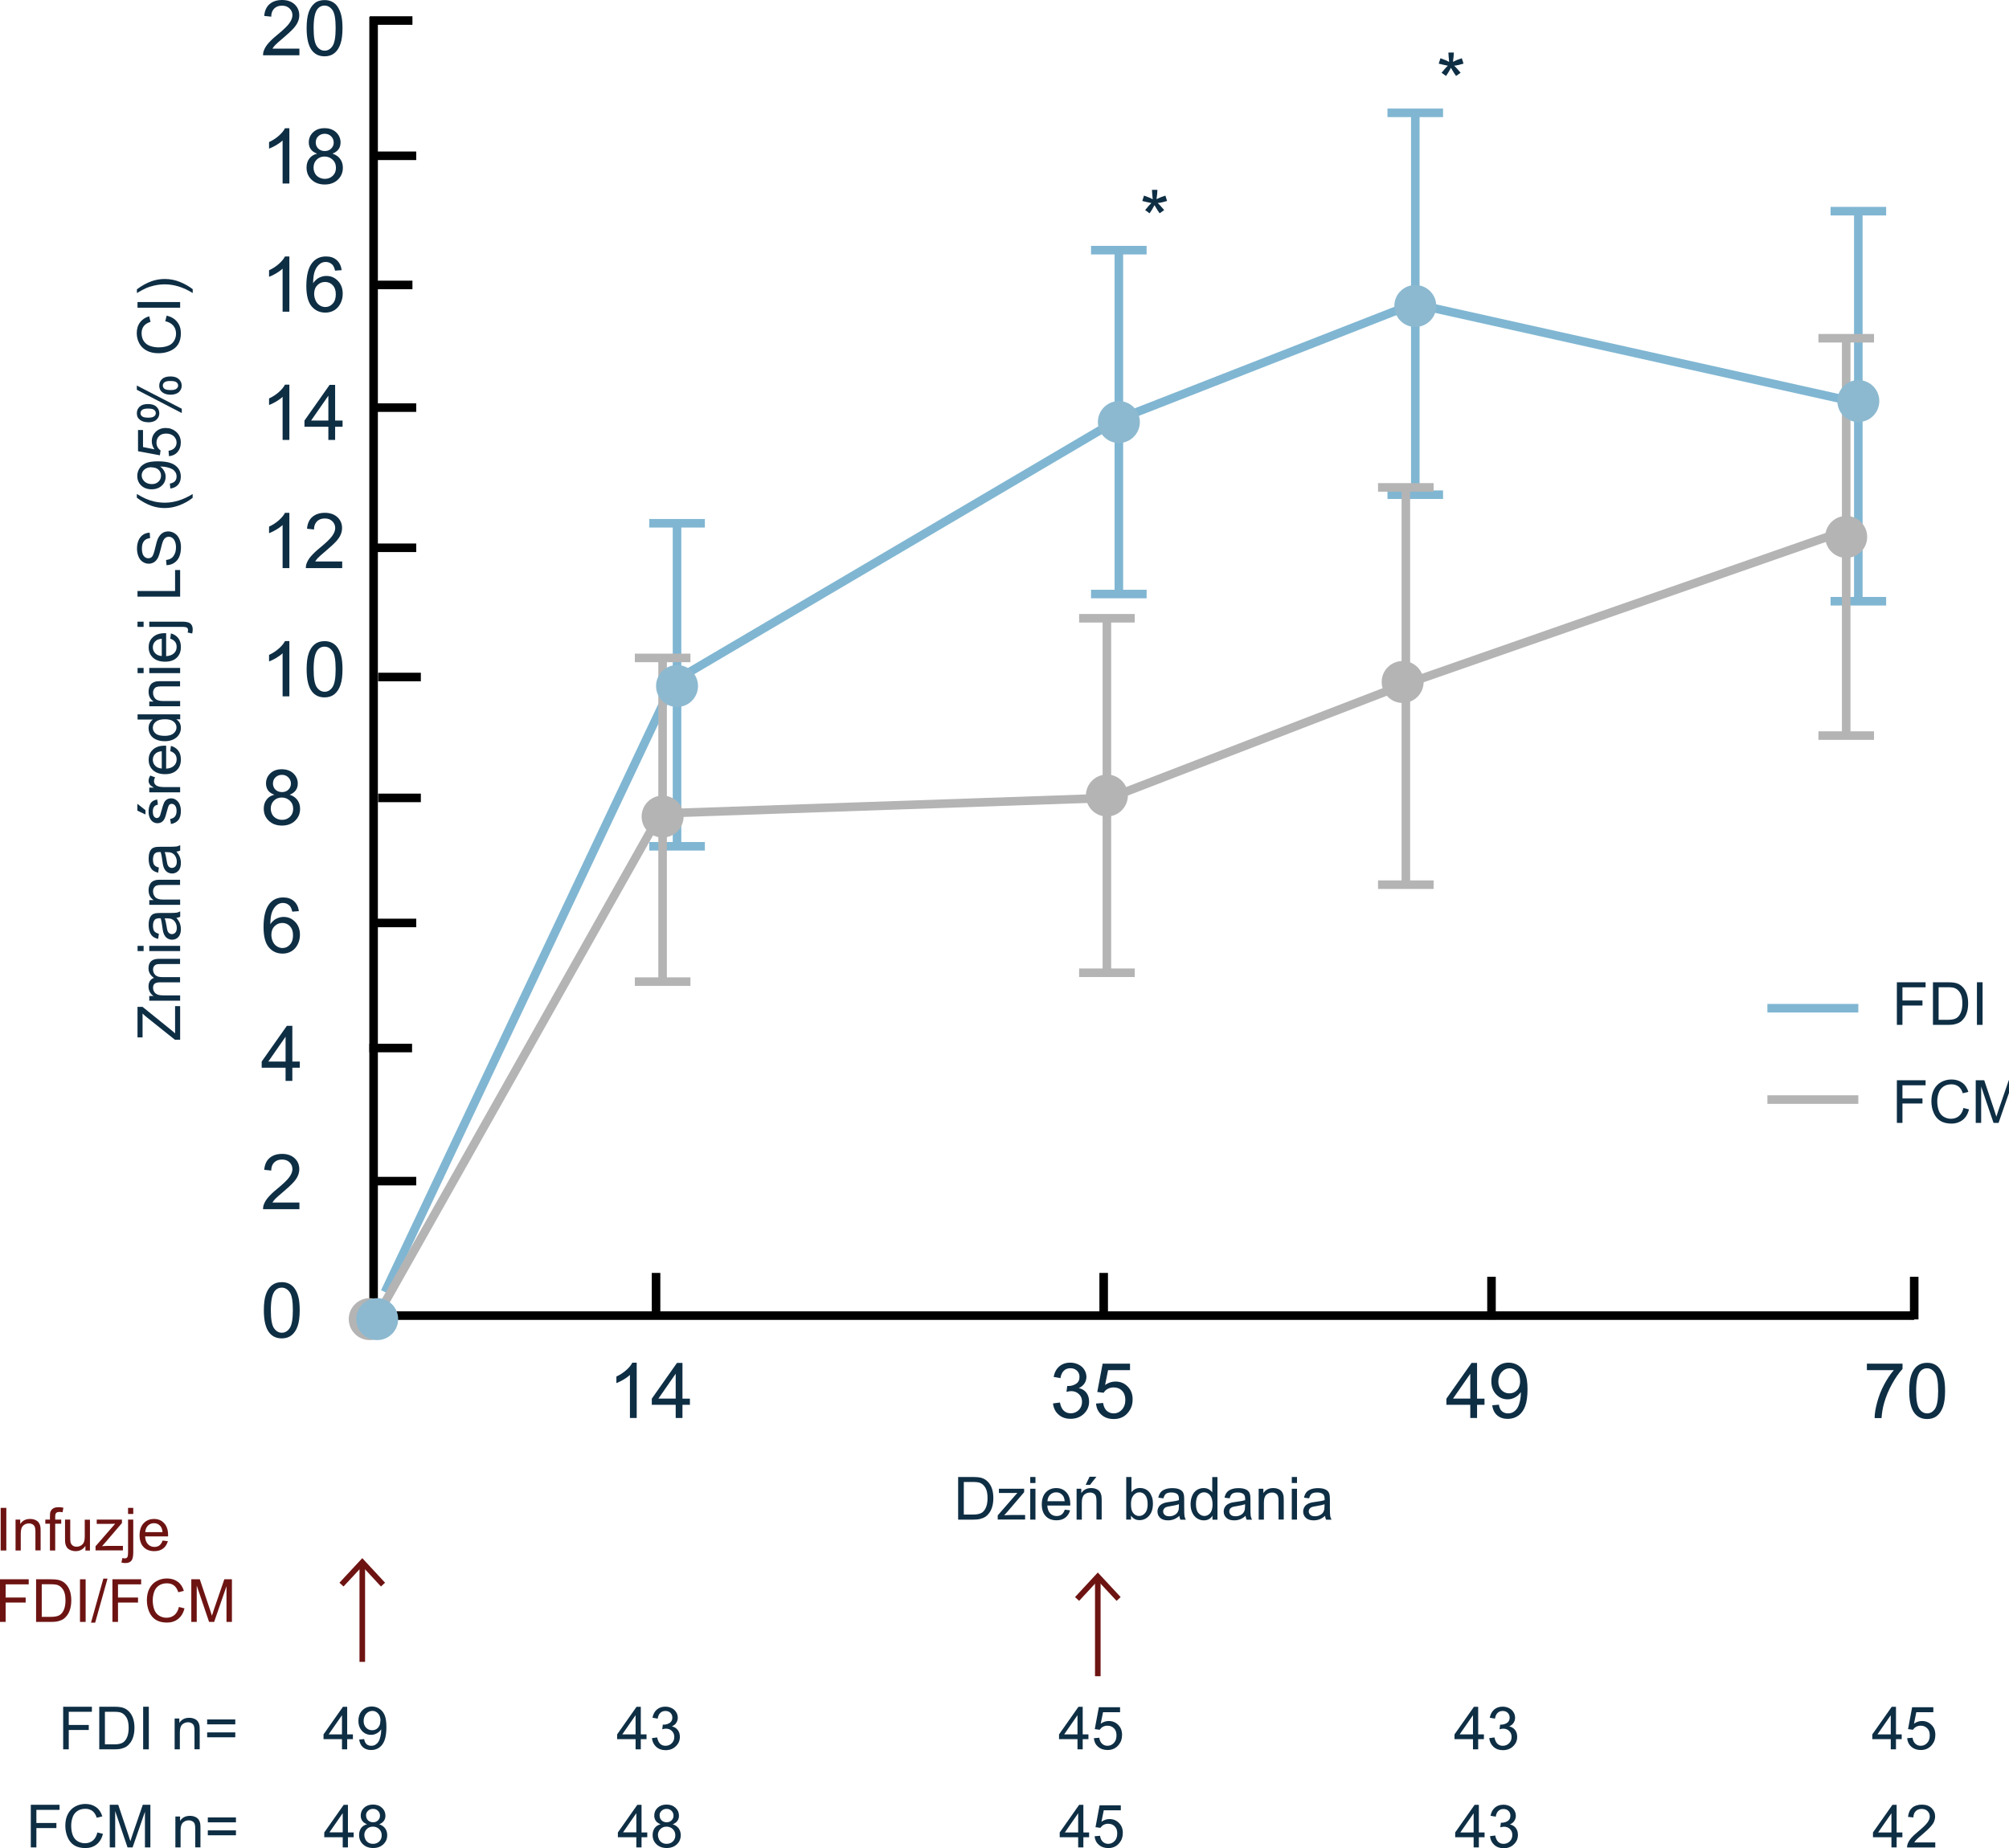 <?xml version="1.0" encoding="UTF-8"?><svg id="Warstwa_9" xmlns="http://www.w3.org/2000/svg" viewBox="0 0 270 248.42"><path d="M24.21,139.76h-.7l-3.67-2.93c-.26-.21-.49-.41-.68-.59v3.2h-.68v-4.1h.68l3.97,3.21.4.35v-3.66h.68v4.53Z" style="fill:#0e2e44;"/><path d="M24.21,134.51h-4.15v-.63h.58c-.2-.13-.37-.3-.49-.52-.12-.22-.19-.46-.19-.74,0-.31.06-.56.19-.76.13-.2.3-.33.54-.42-.48-.33-.73-.75-.73-1.28,0-.41.11-.73.34-.95.23-.22.58-.33,1.05-.33h2.85v.7h-2.61c-.28,0-.48.02-.61.07-.12.05-.22.13-.3.25-.08.12-.11.26-.11.42,0,.29.1.53.29.73.19.19.5.29.93.29h2.41v.7h-2.7c-.31,0-.55.06-.7.17s-.23.3-.23.56c0,.2.05.38.16.55.1.17.26.29.46.37.2.08.49.11.87.11h2.15v.7Z" style="fill:#0e2e44;"/><path d="M19.3,127.84h-.81v-.7h.81v.7ZM24.21,127.84h-4.15v-.7h4.15v.7Z" style="fill:#0e2e44;"/><path d="M23.7,123.36c.22.26.38.51.47.75.09.24.14.5.14.78,0,.46-.11.81-.33,1.05s-.51.37-.85.37c-.2,0-.39-.05-.56-.14s-.3-.21-.4-.36-.18-.32-.23-.51c-.04-.14-.07-.35-.11-.62-.07-.57-.15-.99-.24-1.25-.1,0-.16,0-.18,0-.29,0-.49.07-.61.2-.16.18-.24.45-.24.8,0,.33.06.58.17.73.12.16.32.27.62.35l-.09.69c-.29-.06-.53-.17-.71-.31-.18-.14-.32-.35-.42-.62s-.15-.58-.15-.94.04-.64.12-.86c.08-.22.19-.38.31-.49.12-.1.29-.18.48-.22.12-.02.34-.04.65-.04h.94c.65,0,1.07-.01,1.24-.04.17-.03.34-.09.5-.18v.73c-.15.07-.32.12-.51.14ZM22.13,123.42c.1.25.19.64.27,1.15.04.29.09.49.14.61.05.12.13.21.23.28.1.07.21.1.33.1.19,0,.34-.07.47-.21s.19-.35.19-.62-.06-.51-.18-.72c-.12-.21-.28-.37-.49-.46-.16-.08-.39-.11-.7-.11h-.26Z" style="fill:#0e2e44;"/><path d="M24.21,121.62h-4.15v-.63h.59c-.46-.3-.68-.75-.68-1.32,0-.25.04-.48.13-.69s.21-.37.35-.47c.14-.1.32-.18.52-.22.13-.03.36-.04.68-.04h2.55v.7h-2.52c-.29,0-.5.03-.64.08-.14.05-.26.15-.34.29-.09.14-.13.3-.13.49,0,.3.09.56.29.78.19.22.55.33,1.08.33h2.27v.7Z" style="fill:#0e2e44;"/><path d="M23.7,114.46c.22.26.38.51.47.75.09.24.14.5.14.78,0,.46-.11.81-.33,1.05s-.51.37-.85.37c-.2,0-.39-.05-.56-.14s-.3-.21-.4-.36-.18-.32-.23-.51c-.04-.14-.07-.35-.11-.62-.07-.57-.15-.99-.24-1.25-.1,0-.16,0-.18,0-.29,0-.49.07-.61.2-.16.18-.24.45-.24.8,0,.33.06.58.17.73.12.16.32.27.62.35l-.09.69c-.29-.06-.53-.17-.71-.31-.18-.14-.32-.35-.42-.62s-.15-.58-.15-.94.04-.64.12-.86c.08-.22.19-.38.31-.49.12-.1.29-.18.48-.22.12-.02.34-.04.65-.04h.94c.65,0,1.07-.01,1.24-.04.17-.03.34-.09.5-.18v.73c-.15.07-.32.12-.51.14ZM22.13,114.52c.1.25.19.64.27,1.15.04.29.09.49.14.61.05.12.13.21.23.28.1.07.21.1.33.1.19,0,.34-.07.47-.21s.19-.35.19-.62-.06-.51-.18-.72c-.12-.21-.28-.37-.49-.46-.16-.08-.39-.11-.7-.11h-.26Z" style="fill:#0e2e44;"/><path d="M19.55,109.48l-1.09-.52v-.92l1.09.86v.58ZM22.98,110.78l-.11-.7c.28-.04.49-.15.64-.33s.22-.43.22-.75-.07-.56-.2-.72c-.13-.16-.29-.23-.46-.23-.16,0-.29.07-.38.21-.06.1-.14.34-.24.72-.13.52-.24.87-.34,1.07-.1.2-.23.35-.39.45s-.35.15-.56.15c-.19,0-.36-.04-.51-.13-.16-.08-.29-.2-.39-.35-.08-.11-.15-.26-.21-.45-.06-.19-.08-.39-.08-.61,0-.33.05-.61.14-.86s.22-.43.38-.54.37-.2.64-.24l.09.69c-.21.03-.38.12-.5.27-.12.15-.18.36-.18.63,0,.32.05.55.16.69.11.14.23.21.38.21.09,0,.17-.03.25-.09s.14-.15.19-.27c.03-.07.09-.28.18-.62.13-.5.24-.84.33-1.04.08-.2.21-.35.37-.46.16-.11.36-.17.6-.17s.46.07.66.21.37.33.48.59.17.55.17.88c0,.54-.11.95-.34,1.23-.22.28-.56.46-1,.54Z" style="fill:#0e2e44;"/><path d="M24.21,106.5h-4.15v-.63h.63c-.29-.16-.49-.31-.58-.45s-.14-.29-.14-.45c0-.24.07-.48.23-.72l.65.24c-.1.17-.15.34-.15.52,0,.15.04.29.14.41.09.12.22.21.38.26.25.08.52.12.82.12h2.17v.7Z" style="fill:#0e2e44;"/><path d="M22.88,100.99l.09-.73c.42.11.75.33.99.64s.35.71.35,1.19c0,.61-.19,1.09-.56,1.44-.38.36-.9.53-1.57.53s-1.24-.18-1.62-.54c-.39-.36-.58-.83-.58-1.4s.19-1.01.57-1.36c.38-.35.91-.53,1.59-.53.04,0,.1,0,.19,0v3.09c.46-.03.8-.16,1.05-.39s.36-.52.36-.87c0-.26-.07-.48-.2-.66-.14-.18-.35-.33-.65-.43ZM21.74,103.3v-2.32c-.35.03-.61.12-.79.27-.27.22-.41.51-.41.87,0,.32.11.59.32.81.21.22.5.34.87.37Z" style="fill:#0e2e44;"/><path d="M24.21,96.69h-.52c.41.26.62.65.62,1.16,0,.33-.09.63-.27.91-.18.28-.44.49-.76.64-.33.15-.7.23-1.13.23s-.79-.07-1.13-.21c-.34-.14-.6-.34-.78-.62s-.27-.58-.27-.93c0-.25.05-.47.16-.67s.24-.35.41-.48h-2.05v-.7h5.73v.65ZM22.14,98.91c.53,0,.93-.11,1.19-.34.26-.22.39-.49.39-.79s-.13-.57-.38-.78c-.25-.21-.63-.32-1.15-.32-.57,0-.98.11-1.25.33s-.4.49-.4.81.13.57.38.78c.25.21.66.31,1.21.31Z" style="fill:#0e2e44;"/><path d="M24.21,94.93h-4.15v-.63h.59c-.46-.3-.68-.75-.68-1.32,0-.25.04-.48.13-.69s.21-.37.35-.47c.14-.1.32-.18.52-.22.13-.03.36-.04.68-.04h2.55v.7h-2.52c-.29,0-.5.03-.64.08-.14.05-.26.15-.34.29-.09.14-.13.3-.13.49,0,.3.09.56.29.78.19.22.55.33,1.08.33h2.27v.7Z" style="fill:#0e2e44;"/><path d="M19.3,90.48h-.81v-.7h.81v.7ZM24.21,90.48h-4.15v-.7h4.15v.7Z" style="fill:#0e2e44;"/><path d="M22.88,85.87l.09-.73c.42.11.75.33.99.64s.35.71.35,1.19c0,.61-.19,1.09-.56,1.44-.38.36-.9.53-1.57.53s-1.24-.18-1.62-.54c-.39-.36-.58-.83-.58-1.4s.19-1.01.57-1.36c.38-.35.91-.53,1.59-.53.04,0,.1,0,.19,0v3.09c.46-.03.8-.16,1.05-.39s.36-.52.36-.87c0-.26-.07-.48-.2-.66-.14-.18-.35-.33-.65-.43ZM21.74,88.18v-2.32c-.35.03-.61.12-.79.27-.27.22-.41.51-.41.87,0,.32.11.59.32.81.21.22.5.34.87.37Z" style="fill:#0e2e44;"/><path d="M19.3,84.26h-.82v-.7h.82v.7ZM25.82,85.15l-.6-.13c.04-.14.05-.25.05-.33,0-.14-.05-.25-.14-.32-.1-.07-.33-.11-.71-.11h-4.36v-.7h4.38c.51,0,.87.07,1.07.2.26.17.39.45.39.84,0,.19-.03.37-.07.55Z" style="fill:#0e2e44;"/><path d="M24.21,80.2h-5.73v-.76h5.05v-2.82h.68v3.58Z" style="fill:#0e2e44;"/><path d="M22.38,75.98l-.06-.71c.29-.03.52-.11.71-.24s.33-.32.45-.58.17-.55.17-.88c0-.29-.04-.54-.13-.77s-.21-.39-.35-.49c-.15-.11-.31-.16-.49-.16s-.34.05-.47.16c-.13.1-.25.28-.34.52-.06.15-.15.49-.28,1.02-.13.53-.25.89-.36,1.11-.14.27-.32.48-.53.61-.21.13-.45.2-.71.2-.29,0-.56-.08-.81-.25-.25-.16-.44-.4-.57-.72-.13-.32-.2-.67-.2-1.05,0-.42.07-.8.21-1.12s.34-.57.6-.75.57-.27.9-.28l.05.73c-.36.04-.64.17-.82.4-.19.23-.28.56-.28,1s.08.79.25,1,.37.31.61.31c.21,0,.38-.07.51-.22.13-.15.27-.53.41-1.14.14-.62.26-1.04.37-1.27.15-.33.35-.58.58-.74.23-.16.51-.24.81-.24s.59.09.86.26.48.42.63.75c.15.33.22.69.22,1.1,0,.52-.08.95-.23,1.3-.15.35-.38.62-.68.82-.3.2-.65.3-1.03.31Z" style="fill:#0e2e44;"/><path d="M25.9,66.91c-.49.39-1.06.72-1.72.98s-1.34.4-2.04.4c-.62,0-1.21-.1-1.78-.3-.66-.23-1.32-.6-1.97-1.09v-.5c.54.32.93.52,1.16.62.36.16.73.28,1.12.38.49.11.98.17,1.47.17,1.25,0,2.5-.39,3.75-1.17v.5Z" style="fill:#0e2e44;"/><path d="M22.89,65.68l-.06-.68c.32-.06.55-.17.69-.33.14-.16.21-.37.21-.62,0-.22-.05-.41-.15-.57-.1-.16-.23-.3-.4-.4-.17-.1-.39-.19-.67-.26s-.57-.11-.86-.11c-.03,0-.08,0-.14,0,.22.14.4.33.54.58.14.24.21.51.21.79,0,.47-.17.88-.52,1.2s-.8.49-1.36.49-1.05-.17-1.4-.51c-.36-.34-.53-.77-.53-1.29,0-.37.1-.71.3-1.02.2-.31.49-.54.86-.7s.91-.24,1.61-.24,1.31.08,1.75.24.76.4.99.71.34.68.34,1.1c0,.45-.12.81-.37,1.1-.25.28-.6.45-1.05.51ZM20.36,62.8c-.4,0-.72.11-.96.32-.24.21-.36.47-.36.78s.13.58.38.82c.25.23.59.35.99.35.36,0,.66-.11.89-.33.23-.22.34-.49.34-.81s-.12-.59-.34-.8c-.23-.21-.54-.31-.95-.31Z" style="fill:#0e2e44;"/><path d="M22.71,61.33l-.06-.74c.36-.05.63-.18.81-.38.18-.2.27-.44.27-.72,0-.34-.13-.62-.38-.86-.26-.23-.59-.35-1.02-.35s-.72.11-.95.34c-.23.23-.35.52-.35.88,0,.23.05.43.15.61.1.18.24.33.4.43l-.09.66-2.94-.55v-2.85h.67v2.29l1.54.31c-.24-.34-.36-.7-.36-1.08,0-.5.17-.92.52-1.27.35-.34.79-.52,1.34-.52s.96.15,1.34.45c.46.37.7.87.7,1.5,0,.52-.15.95-.44,1.28-.29.33-.68.52-1.16.56Z" style="fill:#0e2e44;"/><path d="M24.43,55.52l-6.04-3.13v-.57l6.04,3.12v.58ZM19.86,56.75c-.41,0-.76-.1-1.04-.31-.29-.21-.43-.5-.43-.89,0-.36.13-.66.38-.89.26-.24.63-.35,1.13-.35s.86.12,1.12.36.39.53.39.88-.13.63-.39.87-.65.35-1.17.35ZM18.88,55.53c0,.17.07.32.23.44.15.12.43.17.83.17.37,0,.62-.06.78-.18.15-.12.22-.26.22-.43s-.08-.32-.23-.44c-.15-.12-.43-.17-.83-.17-.37,0-.63.06-.78.18-.15.12-.22.26-.22.44ZM22.87,53.05c-.41,0-.76-.1-1.04-.31s-.43-.5-.43-.9c0-.36.13-.66.38-.89.26-.24.63-.35,1.13-.35s.86.12,1.12.36.39.53.39.88-.13.63-.39.87c-.26.23-.65.35-1.17.35ZM21.88,51.82c0,.18.07.32.23.44.15.12.43.17.83.17.36,0,.62-.06.77-.18.15-.12.23-.26.23-.43s-.08-.33-.23-.44c-.15-.12-.43-.17-.83-.17-.37,0-.63.06-.78.18-.15.12-.22.26-.22.44Z" style="fill:#0e2e44;"/><path d="M22.21,43.18l.19-.76c.62.16,1.1.44,1.42.86.33.41.49.92.49,1.51s-.13,1.12-.38,1.51c-.25.39-.62.68-1.09.88s-.99.3-1.54.3c-.6,0-1.12-.11-1.56-.34-.45-.23-.78-.55-1.01-.97s-.35-.88-.35-1.39c0-.57.14-1.05.44-1.45.29-.39.7-.66,1.23-.82l.18.75c-.42.13-.72.33-.91.58-.19.25-.29.57-.29.95,0,.44.11.81.32,1.1s.49.5.85.62.72.18,1.1.18c.49,0,.91-.07,1.28-.21s.63-.36.81-.66.27-.62.27-.97c0-.42-.12-.78-.37-1.08-.25-.29-.61-.49-1.09-.6Z" style="fill:#0e2e44;"/><path d="M24.21,41.36h-5.73v-.76h5.73v.76Z" style="fill:#0e2e44;"/><path d="M25.9,38.89v.5c-1.25-.78-2.5-1.17-3.75-1.17-.49,0-.98.06-1.46.17-.39.09-.77.21-1.12.37-.23.1-.62.31-1.17.63v-.5c.65-.49,1.31-.85,1.97-1.09.57-.2,1.16-.3,1.78-.3.7,0,1.38.13,2.04.4s1.23.6,1.72.98Z" style="fill:#0e2e44;"/><polyline points="50.21 2.27 50.21 176.84 257.26 176.84" style="fill:none; stroke:#000; stroke-miterlimit:10; stroke-width:1.15px;"/><polyline points="51.73 173.67 90.55 91.58 150.43 56.31 190.02 40.83 250.4 54.28" style="fill:none; stroke:#80b6d2; stroke-miterlimit:10; stroke-width:1.15px;"/><polyline points="248.12 71.28 188.49 92.09 149.16 107.25 88.77 109.34 51.73 175.06" style="fill:none; stroke:#b4b4b4; stroke-miterlimit:10; stroke-width:1.15px;"/><path d="M40.24,6.56v.87h-4.89c0-.22.03-.43.11-.63.12-.33.32-.66.6-.98.28-.32.67-.7,1.19-1.12.8-.66,1.35-1.18,1.63-1.57.28-.39.42-.75.42-1.09,0-.36-.13-.66-.39-.91-.26-.25-.59-.37-1.01-.37-.44,0-.79.13-1.05.39-.26.26-.4.63-.4,1.09l-.94-.1c.06-.7.3-1.23.72-1.59s.98-.55,1.68-.55,1.27.2,1.69.59c.41.39.62.88.62,1.46,0,.3-.06.59-.18.87s-.32.59-.6.9-.75.75-1.4,1.3c-.54.46-.9.77-1.05.93-.15.16-.28.33-.38.49h3.63Z" style="fill:#0e2e44;"/><path d="M41.21,3.78c0-.88.09-1.58.27-2.11.18-.53.45-.94.8-1.23s.8-.43,1.34-.43c.4,0,.74.08,1.04.24.3.16.55.39.74.69s.35.67.46,1.1c.11.43.17,1.02.17,1.75,0,.87-.09,1.57-.27,2.1-.18.53-.45.95-.8,1.24-.35.29-.8.44-1.34.44-.71,0-1.28-.26-1.68-.77-.49-.62-.73-1.62-.73-3.01ZM42.15,3.78c0,1.22.14,2.02.43,2.43.28.4.63.6,1.05.6s.77-.2,1.05-.61c.28-.4.43-1.21.43-2.42s-.14-2.03-.43-2.43c-.29-.4-.64-.6-1.06-.6s-.75.18-1,.53c-.31.45-.47,1.28-.47,2.5Z" style="fill:#0e2e44;"/><path d="M38.89,24.67h-.91v-5.79c-.22.21-.51.42-.86.63-.36.21-.68.37-.96.47v-.88c.51-.24.95-.53,1.33-.87.38-.34.65-.67.81-.99h.59v7.43Z" style="fill:#0e2e44;"/><path d="M42.61,20.65c-.38-.14-.66-.33-.84-.59s-.27-.56-.27-.92c0-.54.19-.99.58-1.36.39-.37.9-.55,1.54-.55s1.17.19,1.56.56c.39.38.59.83.59,1.37,0,.34-.09.64-.27.9-.18.25-.45.45-.82.59.46.15.8.39,1.04.72.24.33.36.72.36,1.18,0,.63-.22,1.16-.67,1.6-.45.43-1.04.65-1.77.65s-1.32-.22-1.77-.65c-.45-.43-.67-.97-.67-1.62,0-.48.12-.88.37-1.21.24-.33.59-.55,1.04-.66ZM42.14,22.53c0,.26.06.51.18.75.12.24.31.43.55.56s.5.2.78.2c.44,0,.79-.14,1.08-.42s.42-.63.42-1.07-.14-.8-.44-1.08-.66-.43-1.09-.43-.78.14-1.06.42c-.28.28-.42.64-.42,1.06ZM42.43,19.11c0,.35.11.64.34.86.23.22.52.33.88.33s.64-.11.86-.33c.22-.22.34-.49.34-.81s-.12-.61-.35-.84-.52-.34-.86-.34-.63.11-.86.33-.34.49-.34.8Z" style="fill:#0e2e44;"/><path d="M38.89,41.9h-.91v-5.79c-.22.21-.51.42-.86.63-.36.21-.68.37-.96.47v-.88c.51-.24.95-.53,1.33-.87s.65-.67.81-.99h.59v7.43Z" style="fill:#0e2e44;"/><path d="M45.93,36.31l-.9.07c-.08-.36-.2-.62-.34-.78-.25-.26-.55-.39-.91-.39-.29,0-.54.08-.76.24-.29.21-.51.51-.68.91-.17.4-.25.97-.26,1.71.22-.33.49-.58.8-.74.32-.16.65-.24.99-.24.61,0,1.12.22,1.55.67.43.45.64,1.02.64,1.73,0,.46-.1.9-.3,1.29-.2.4-.48.7-.83.92-.35.21-.75.32-1.19.32-.76,0-1.38-.28-1.85-.83-.48-.56-.72-1.48-.72-2.75,0-1.43.27-2.47.79-3.12.46-.57,1.08-.85,1.86-.85.58,0,1.06.16,1.43.49.37.33.59.78.67,1.35ZM42.22,39.5c0,.31.07.61.2.9.13.29.32.5.56.65s.49.22.75.22c.38,0,.71-.15.99-.46.28-.31.41-.73.41-1.26s-.14-.92-.41-1.21c-.27-.29-.62-.44-1.03-.44s-.76.15-1.04.44c-.29.29-.43.68-.43,1.16Z" style="fill:#0e2e44;"/><path d="M38.89,59.13h-.91v-5.79c-.22.21-.51.42-.86.63-.36.21-.68.37-.96.47v-.88c.51-.24.95-.53,1.33-.87s.65-.67.81-.99h.59v7.43Z" style="fill:#0e2e44;"/><path d="M44.13,59.13v-1.77h-3.21v-.83l3.38-4.8h.74v4.8h1v.83h-1v1.77h-.91ZM44.13,56.53v-3.34l-2.32,3.34h2.32Z" style="fill:#0e2e44;"/><path d="M38.89,76.36h-.91v-5.79c-.22.21-.51.42-.86.63-.36.21-.68.37-.96.47v-.88c.51-.24.95-.53,1.33-.87s.65-.67.81-.99h.59v7.43Z" style="fill:#0e2e44;"/><path d="M45.99,75.49v.87h-4.89c0-.22.03-.43.11-.63.12-.33.32-.66.6-.98.28-.32.67-.7,1.19-1.12.8-.66,1.35-1.18,1.63-1.57.28-.39.42-.75.42-1.09s-.13-.66-.39-.91c-.26-.25-.59-.37-1.01-.37-.44,0-.79.13-1.05.39-.26.26-.4.63-.4,1.09l-.94-.1c.06-.7.3-1.23.72-1.59s.98-.55,1.68-.55,1.27.2,1.69.59.62.88.62,1.46c0,.3-.06.59-.18.87-.12.29-.32.59-.6.9s-.75.75-1.4,1.3c-.54.46-.9.77-1.05.93-.15.16-.28.33-.38.49h3.63Z" style="fill:#0e2e44;"/><path d="M38.89,93.6h-.91v-5.79c-.22.21-.51.42-.86.63-.36.21-.68.37-.96.47v-.88c.51-.24.95-.53,1.33-.87s.65-.67.81-.99h.59v7.43Z" style="fill:#0e2e44;"/><path d="M41.21,89.95c0-.88.09-1.58.27-2.11.18-.53.45-.95.8-1.23.36-.29.8-.43,1.34-.43.4,0,.74.08,1.04.24.3.16.55.39.74.69.2.3.35.67.46,1.1s.17,1.02.17,1.75c0,.87-.09,1.57-.27,2.1-.18.53-.45.95-.8,1.24-.35.29-.8.44-1.34.44-.71,0-1.28-.26-1.68-.77-.49-.62-.73-1.62-.73-3.01ZM42.15,89.95c0,1.21.14,2.02.43,2.43.28.4.63.6,1.05.6s.77-.2,1.05-.61c.28-.4.43-1.21.43-2.42s-.14-2.03-.43-2.43c-.29-.4-.64-.6-1.06-.6s-.75.18-1,.53c-.31.45-.47,1.28-.47,2.5Z" style="fill:#0e2e44;"/><path d="M36.86,106.82c-.38-.14-.66-.33-.84-.59s-.27-.56-.27-.92c0-.54.19-.99.58-1.36.39-.37.9-.55,1.54-.55s1.17.19,1.56.56c.39.38.59.83.59,1.37,0,.34-.09.64-.27.9-.18.25-.45.45-.82.59.46.15.8.39,1.04.72.24.33.36.72.36,1.18,0,.63-.22,1.16-.67,1.6-.45.43-1.04.65-1.77.65s-1.32-.22-1.77-.65c-.45-.43-.67-.97-.67-1.62,0-.48.12-.88.37-1.21.24-.33.59-.55,1.04-.66ZM36.39,108.69c0,.26.06.51.18.75.12.24.31.43.55.56s.5.2.78.2c.44,0,.79-.14,1.08-.42s.42-.63.42-1.07-.14-.8-.44-1.08-.66-.43-1.09-.43-.78.14-1.06.42c-.28.28-.42.64-.42,1.06ZM36.68,105.28c0,.35.11.64.34.86.23.22.52.33.88.33s.64-.11.86-.33c.22-.22.34-.49.34-.81s-.12-.61-.35-.84-.52-.34-.86-.34-.63.11-.86.33c-.23.22-.34.49-.34.8Z" style="fill:#0e2e44;"/><path d="M40.18,122.47l-.9.07c-.08-.36-.2-.62-.34-.78-.25-.26-.55-.39-.91-.39-.29,0-.54.08-.76.24-.29.21-.51.51-.68.91-.17.4-.25.97-.26,1.71.22-.33.49-.58.8-.74.32-.16.65-.24.99-.24.61,0,1.12.22,1.55.67.43.45.64,1.02.64,1.73,0,.46-.1.9-.3,1.29-.2.4-.48.7-.83.92-.35.21-.75.32-1.19.32-.76,0-1.38-.28-1.85-.83-.48-.56-.72-1.48-.72-2.75,0-1.43.27-2.47.79-3.12.46-.57,1.08-.85,1.86-.85.58,0,1.06.16,1.43.49.37.33.59.78.67,1.35ZM36.47,125.66c0,.31.07.61.2.9.13.29.32.5.56.65s.49.22.75.22c.38,0,.71-.15.99-.46.28-.31.41-.73.41-1.26s-.14-.92-.41-1.21c-.27-.29-.62-.44-1.03-.44s-.76.15-1.04.44c-.29.29-.43.68-.43,1.16Z" style="fill:#0e2e44;"/><path d="M38.38,145.29v-1.77h-3.21v-.83l3.38-4.8h.74v4.8h1v.83h-1v1.77h-.91ZM38.38,142.69v-3.34l-2.32,3.34h2.32Z" style="fill:#0e2e44;"/><path d="M40.24,161.66v.87h-4.89c0-.22.03-.43.11-.63.12-.33.32-.66.6-.98.28-.32.67-.7,1.19-1.12.8-.66,1.35-1.18,1.63-1.57.28-.39.42-.75.42-1.09s-.13-.66-.39-.91c-.26-.25-.59-.37-1.01-.37-.44,0-.79.13-1.05.39-.26.26-.4.63-.4,1.09l-.94-.1c.06-.7.3-1.23.72-1.59s.98-.55,1.68-.55,1.27.2,1.69.59.62.88.62,1.46c0,.3-.06.59-.18.87-.12.29-.32.59-.6.9s-.75.75-1.4,1.3c-.54.46-.9.77-1.05.93-.15.16-.28.33-.38.49h3.63Z" style="fill:#0e2e44;"/><path d="M35.46,176.11c0-.88.09-1.58.27-2.11.18-.53.45-.95.8-1.23.36-.29.8-.43,1.34-.43.4,0,.74.08,1.04.24.3.16.55.39.74.69.2.3.35.67.46,1.1s.17,1.02.17,1.75c0,.87-.09,1.57-.27,2.1-.18.53-.45.95-.8,1.24-.35.29-.8.44-1.34.44-.71,0-1.28-.26-1.68-.77-.49-.62-.73-1.62-.73-3.01ZM36.4,176.11c0,1.21.14,2.02.43,2.43.28.4.63.6,1.05.6s.77-.2,1.05-.61c.28-.4.43-1.21.43-2.42s-.14-2.03-.43-2.43c-.29-.4-.64-.6-1.06-.6s-.75.18-1,.53c-.31.45-.47,1.28-.47,2.5Z" style="fill:#0e2e44;"/><path d="M.09,208.41v-5.73h.76v5.73H.09Z" style="fill:#6d1413;"/><path d="M2.09,208.41v-4.15h.63v.59c.3-.46.74-.68,1.32-.68.25,0,.48.04.69.13.21.09.37.21.47.35.1.15.18.32.22.52.03.13.04.36.04.68v2.55h-.7v-2.52c0-.29-.03-.5-.08-.64s-.15-.25-.29-.34c-.14-.08-.3-.13-.49-.13-.3,0-.56.09-.78.29-.22.19-.33.55-.33,1.08v2.27h-.7Z" style="fill:#6d1413;"/><path d="M6.71,208.41v-3.6h-.62v-.55h.62v-.44c0-.28.02-.49.07-.62.07-.18.19-.33.36-.44.17-.11.41-.17.72-.17.2,0,.42.02.66.07l-.11.61c-.15-.03-.29-.04-.41-.04-.21,0-.37.05-.45.14-.09.09-.13.26-.13.51v.38h.81v.55h-.81v3.6h-.7Z" style="fill:#6d1413;"/><path d="M11.48,208.41v-.61c-.32.47-.76.7-1.32.7-.25,0-.47-.05-.69-.14-.21-.09-.37-.21-.47-.35-.1-.14-.18-.32-.22-.52-.03-.14-.04-.36-.04-.66v-2.57h.7v2.3c0,.37.01.61.04.74.04.18.14.33.28.44.14.11.32.16.53.16s.41-.05.59-.16c.18-.11.31-.25.39-.44.08-.19.12-.46.12-.81v-2.22h.7v4.15h-.63Z" style="fill:#6d1413;"/><path d="M12.84,208.41v-.57l2.64-3.03c-.3.02-.56.02-.79.02h-1.69v-.57h3.39v.46l-2.25,2.63-.43.48c.31-.02.61-.04.89-.04h1.92v.61h-3.67Z" style="fill:#6d1413;"/><path d="M16.32,210.02l.13-.6c.14.04.25.05.33.05.14,0,.25-.05.32-.14s.11-.33.11-.71v-4.36h.7v4.38c0,.51-.07.87-.2,1.07-.17.26-.45.39-.84.39-.19,0-.38-.02-.55-.07ZM17.21,203.5v-.82h.7v.82h-.7Z" style="fill:#6d1413;"/><path d="M21.83,207.07l.73.09c-.12.42-.33.75-.64.99-.31.23-.71.35-1.19.35-.61,0-1.09-.19-1.44-.56s-.53-.9-.53-1.57.18-1.24.54-1.62.82-.58,1.4-.58,1.01.19,1.36.57.53.91.53,1.59c0,.04,0,.1,0,.19h-3.09c.03.46.15.8.39,1.05.23.24.52.36.87.36.26,0,.48-.07.66-.2.18-.14.33-.35.43-.65ZM19.52,205.94h2.32c-.03-.35-.12-.61-.27-.79-.22-.27-.52-.41-.87-.41-.32,0-.6.11-.81.32-.22.22-.34.5-.37.87Z" style="fill:#6d1413;"/><path d="M0,218.01v-5.73h3.86v.68H.76v1.77h2.69v.68H.76v2.6h-.76Z" style="fill:#6d1413;"/><path d="M4.85,218.01v-5.73h1.97c.45,0,.79.03,1.02.08.33.08.61.21.84.41.3.25.53.58.68.98.15.4.22.85.22,1.36,0,.43-.05.82-.15,1.16s-.23.61-.39.83c-.16.22-.33.39-.52.52-.19.13-.42.22-.68.29-.27.07-.57.1-.92.1h-2.07ZM5.61,217.33h1.22c.38,0,.67-.04.89-.11s.38-.17.51-.3c.18-.18.32-.42.42-.72.1-.3.15-.67.15-1.1,0-.6-.1-1.06-.29-1.38-.2-.32-.44-.54-.72-.65-.2-.08-.53-.12-.98-.12h-1.2v4.38Z" style="fill:#6d1413;"/><path d="M10.75,218.01v-5.73h.76v5.73h-.76Z" style="fill:#6d1413;"/><path d="M12.23,218.11l1.66-5.92h.56l-1.66,5.92h-.57Z" style="fill:#6d1413;"/><path d="M15.11,218.01v-5.73h3.86v.68h-3.11v1.77h2.69v.68h-2.69v2.6h-.76Z" style="fill:#6d1413;"/><path d="M24.04,216l.76.19c-.16.62-.45,1.1-.86,1.42-.41.33-.92.49-1.51.49s-1.12-.13-1.51-.38-.68-.62-.88-1.09c-.2-.48-.3-.99-.3-1.54,0-.6.11-1.12.34-1.56.23-.44.55-.78.97-1.01.42-.23.88-.35,1.39-.35.57,0,1.05.15,1.45.44s.66.7.82,1.23l-.75.18c-.13-.42-.33-.72-.58-.91-.25-.19-.57-.29-.95-.29-.44,0-.81.11-1.1.32-.3.21-.5.49-.62.85-.12.36-.18.72-.18,1.1,0,.49.07.91.21,1.28.14.36.36.63.66.81.3.18.62.27.97.27.42,0,.78-.12,1.08-.37.29-.25.49-.61.6-1.09Z" style="fill:#6d1413;"/><path d="M25.71,218.01v-5.73h1.14l1.36,4.05c.12.38.21.66.27.85.06-.21.17-.51.3-.92l1.37-3.98h1.02v5.73h-.73v-4.79l-1.66,4.79h-.68l-1.66-4.88v4.88h-.73Z" style="fill:#6d1413;"/><path d="M85.57,190.6h-.91v-5.79c-.22.21-.51.42-.86.63-.36.21-.68.37-.96.47v-.88c.51-.24.95-.53,1.33-.87s.65-.67.81-.99h.59v7.43Z" style="fill:#0e2e44;"/><path d="M90.81,190.6v-1.77h-3.21v-.83l3.38-4.8h.74v4.8h1v.83h-1v1.77h-.91ZM90.81,187.99v-3.34l-2.32,3.34h2.32Z" style="fill:#0e2e44;"/><path d="M141.54,188.64l.91-.12c.1.52.28.89.53,1.11.25.23.55.34.92.34.43,0,.79-.15,1.08-.44s.44-.66.44-1.1-.13-.76-.41-1.03c-.27-.27-.62-.41-1.04-.41-.17,0-.38.03-.64.1l.1-.8c.06,0,.11.01.15.01.39,0,.73-.1,1.04-.3.31-.2.46-.51.46-.93,0-.33-.11-.61-.34-.83-.23-.22-.52-.33-.88-.33s-.65.11-.88.33c-.24.22-.39.56-.46,1l-.91-.16c.11-.61.36-1.08.76-1.42.39-.33.88-.5,1.47-.5.4,0,.78.09,1.12.26.34.17.6.41.78.71.18.3.27.62.27.95,0,.32-.09.61-.26.87s-.43.47-.76.63c.44.1.78.31,1.02.63.24.32.36.72.36,1.19,0,.65-.24,1.19-.71,1.64s-1.07.67-1.79.67c-.65,0-1.19-.19-1.62-.58-.43-.39-.67-.89-.73-1.5Z" style="fill:#0e2e44;"/><path d="M147.29,188.66l.96-.08c.07.46.23.81.49,1.05.26.23.57.35.93.35.44,0,.81-.17,1.11-.5.3-.33.46-.77.46-1.31,0-.52-.15-.93-.44-1.23s-.67-.45-1.14-.45c-.29,0-.56.07-.79.2-.24.13-.42.31-.55.52l-.85-.11.72-3.8h3.68v.87h-2.95l-.4,1.99c.44-.31.91-.46,1.4-.46.65,0,1.19.22,1.63.67.45.45.67,1.02.67,1.73s-.2,1.25-.59,1.74c-.47.6-1.12.9-1.95.9-.67,0-1.22-.19-1.65-.57s-.67-.88-.73-1.5Z" style="fill:#0e2e44;"/><path d="M197.6,190.6v-1.77h-3.21v-.83l3.38-4.8h.74v4.8h1v.83h-1v1.77h-.91ZM197.6,187.99v-3.34l-2.32,3.34h2.32Z" style="fill:#0e2e44;"/><path d="M200.57,188.89l.87-.08c.07.41.21.71.42.89.21.18.48.28.8.28.28,0,.52-.06.73-.19s.38-.3.52-.51.25-.5.34-.87c.09-.36.14-.73.14-1.11,0-.04,0-.1,0-.18-.18.29-.43.52-.75.7s-.65.27-1.02.27c-.61,0-1.13-.22-1.55-.67s-.64-1.03-.64-1.76.22-1.35.66-1.81c.44-.46,1-.69,1.66-.69.48,0,.92.13,1.32.39.4.26.7.63.91,1.11s.31,1.17.31,2.08-.1,1.7-.31,2.26-.51.99-.92,1.28c-.41.29-.88.44-1.43.44-.58,0-1.05-.16-1.42-.48-.37-.32-.59-.77-.66-1.36ZM204.29,185.62c0-.52-.14-.94-.42-1.24-.28-.31-.61-.46-1-.46s-.75.17-1.05.5c-.3.33-.45.76-.45,1.28,0,.47.14.85.43,1.15.28.29.63.44,1.05.44s.77-.15,1.04-.44c.27-.29.41-.7.41-1.22Z" style="fill:#0e2e44;"/><path d="M250.9,184.17v-.87h4.79v.71c-.47.5-.94,1.17-1.4,2-.46.83-.82,1.69-1.07,2.57-.18.62-.3,1.3-.35,2.03h-.93c0-.58.12-1.29.34-2.11s.53-1.62.94-2.39c.41-.77.84-1.41,1.3-1.94h-3.62Z" style="fill:#0e2e44;"/><path d="M256.59,186.95c0-.88.09-1.58.27-2.11.18-.53.45-.95.8-1.23.36-.29.8-.43,1.34-.43.4,0,.74.08,1.04.24.3.16.55.39.74.69.2.3.35.67.46,1.1s.17,1.02.17,1.75c0,.87-.09,1.57-.27,2.1-.18.53-.45.95-.8,1.24-.35.29-.8.44-1.34.44-.71,0-1.28-.26-1.68-.77-.49-.62-.73-1.62-.73-3.01ZM257.52,186.95c0,1.21.14,2.02.43,2.43.28.4.63.6,1.05.6s.77-.2,1.05-.61c.28-.4.43-1.21.43-2.42s-.14-2.03-.43-2.43c-.29-.4-.64-.6-1.06-.6s-.75.18-1,.53c-.31.45-.47,1.28-.47,2.5Z" style="fill:#0e2e44;"/><path d="M85.42,235.14v-1.37h-2.48v-.64l2.61-3.71h.57v3.71h.77v.64h-.77v1.37h-.7ZM85.42,233.13v-2.58l-1.79,2.58h1.79Z" style="fill:#0e2e44;"/><path d="M87.62,233.63l.7-.09c.08.4.22.69.41.86.2.18.43.26.71.26.33,0,.61-.11.84-.34.23-.23.34-.51.34-.85s-.11-.59-.32-.8-.48-.31-.8-.31c-.13,0-.3.03-.5.08l.08-.62s.09,0,.11,0c.3,0,.57-.08.81-.23.24-.16.36-.4.36-.72,0-.26-.09-.47-.26-.64-.17-.17-.4-.25-.68-.25s-.5.09-.68.26c-.18.17-.3.43-.35.77l-.7-.12c.09-.47.28-.84.59-1.1s.68-.39,1.14-.39c.31,0,.6.07.86.2.26.13.46.32.6.55.14.23.21.48.21.74,0,.25-.07.47-.2.68s-.33.36-.59.48c.34.08.6.24.79.49s.28.55.28.92c0,.5-.18.92-.55,1.27-.36.35-.82.52-1.38.52-.5,0-.92-.15-1.25-.45s-.52-.69-.57-1.16Z" style="fill:#0e2e44;"/><path d="M144.81,235.14v-1.37h-2.48v-.64l2.61-3.71h.57v3.71h.77v.64h-.77v1.37h-.7ZM144.81,233.13v-2.58l-1.79,2.58h1.79Z" style="fill:#0e2e44;"/><path d="M147,233.64l.74-.06c.05.36.18.63.38.81s.44.27.72.27c.34,0,.62-.13.86-.38s.35-.59.35-1.02-.11-.72-.34-.95c-.22-.23-.52-.35-.88-.35-.23,0-.43.05-.61.15-.18.1-.32.24-.43.4l-.66-.09.55-2.94h2.85v.67h-2.29l-.31,1.54c.34-.24.71-.36,1.08-.36.5,0,.92.17,1.27.52s.52.79.52,1.34-.15.97-.45,1.34c-.37.46-.87.7-1.5.7-.52,0-.95-.15-1.28-.44-.33-.29-.52-.68-.56-1.16Z" style="fill:#0e2e44;"/><path d="M197.96,235.14v-1.37h-2.48v-.64l2.61-3.71h.57v3.71h.77v.64h-.77v1.37h-.7ZM197.96,233.13v-2.58l-1.79,2.58h1.79Z" style="fill:#0e2e44;"/><path d="M200.15,233.63l.7-.09c.08.4.22.69.41.86.2.18.43.26.71.26.33,0,.61-.11.84-.34.23-.23.34-.51.34-.85s-.11-.59-.32-.8-.48-.31-.8-.31c-.13,0-.3.03-.5.08l.08-.62s.09,0,.11,0c.3,0,.57-.08.81-.23.24-.16.36-.4.36-.72,0-.26-.09-.47-.26-.64-.17-.17-.4-.25-.68-.25s-.5.09-.68.26c-.18.17-.3.43-.35.77l-.7-.12c.09-.47.28-.84.59-1.1s.68-.39,1.14-.39c.31,0,.6.07.86.2.26.13.46.32.6.55.14.23.21.48.21.74,0,.25-.07.47-.2.68s-.33.36-.59.48c.34.08.6.24.79.49s.28.55.28.92c0,.5-.18.92-.55,1.27-.36.35-.82.52-1.38.52-.5,0-.92-.15-1.25-.45s-.52-.69-.57-1.16Z" style="fill:#0e2e44;"/><path d="M254.11,235.14v-1.37h-2.48v-.64l2.61-3.71h.57v3.71h.77v.64h-.77v1.37h-.7ZM254.11,233.13v-2.58l-1.79,2.58h1.79Z" style="fill:#0e2e44;"/><path d="M256.3,233.64l.74-.06c.05.36.18.63.38.81s.44.27.72.27c.34,0,.62-.13.86-.38s.35-.59.35-1.02-.11-.72-.34-.95c-.23-.23-.52-.35-.88-.35-.23,0-.43.05-.61.15-.18.1-.33.24-.43.4l-.66-.09.55-2.94h2.85v.67h-2.29l-.31,1.54c.34-.24.7-.36,1.08-.36.5,0,.92.17,1.27.52s.52.79.52,1.34-.15.97-.45,1.34c-.37.46-.87.7-1.5.7-.52,0-.95-.15-1.28-.44-.33-.29-.52-.68-.56-1.16Z" style="fill:#0e2e44;"/><line x1="150.37" y1="33.63" x2="150.37" y2="79.84" style="fill:none; stroke:#80b6d2; stroke-miterlimit:10; stroke-width:1.15px;"/><rect x="146.63" y="33.05" width="7.47" height="1.15" style="fill:#80b6d2;"/><rect x="146.63" y="79.27" width="7.47" height="1.15" style="fill:#80b6d2;"/><line x1="190.21" y1="15.17" x2="190.21" y2="66.5" style="fill:none; stroke:#80b6d2; stroke-miterlimit:10; stroke-width:1.15px;"/><rect x="186.47" y="14.59" width="7.47" height="1.15" style="fill:#80b6d2;"/><rect x="186.47" y="65.92" width="7.47" height="1.15" style="fill:#80b6d2;"/><line x1="249.75" y1="28.38" x2="249.75" y2="80.81" style="fill:none; stroke:#80b6d2; stroke-miterlimit:10; stroke-width:1.15px;"/><rect x="246.02" y="27.81" width="7.47" height="1.15" style="fill:#80b6d2;"/><rect x="246.02" y="80.24" width="7.47" height="1.15" style="fill:#80b6d2;"/><line x1="90.99" y1="70.33" x2="90.99" y2="113.76" style="fill:none; stroke:#80b6d2; stroke-miterlimit:10; stroke-width:1.15px;"/><rect x="87.26" y="69.76" width="7.47" height="1.15" style="fill:#80b6d2;"/><rect x="87.26" y="113.18" width="7.47" height="1.15" style="fill:#80b6d2;"/><line x1="188.94" y1="65.51" x2="188.94" y2="118.92" style="fill:none; stroke:#b4b4b4; stroke-miterlimit:10; stroke-width:1.15px;"/><rect x="185.2" y="64.94" width="7.47" height="1.15" style="fill:#b4b4b4;"/><rect x="185.2" y="118.34" width="7.47" height="1.15" style="fill:#b4b4b4;"/><line x1="248.12" y1="45.47" x2="248.12" y2="98.87" style="fill:none; stroke:#b4b4b4; stroke-miterlimit:10; stroke-width:1.15px;"/><rect x="244.39" y="44.89" width="7.47" height="1.15" style="fill:#b4b4b4;"/><rect x="244.39" y="98.3" width="7.47" height="1.15" style="fill:#b4b4b4;"/><line x1="148.76" y1="83.11" x2="148.76" y2="130.76" style="fill:none; stroke:#b4b4b4; stroke-miterlimit:10; stroke-width:1.15px;"/><rect x="145.03" y="82.53" width="7.47" height="1.15" style="fill:#b4b4b4;"/><rect x="145.03" y="130.18" width="7.47" height="1.15" style="fill:#b4b4b4;"/><line x1="89.05" y1="88.43" x2="89.05" y2="131.94" style="fill:none; stroke:#b4b4b4; stroke-miterlimit:10; stroke-width:1.15px;"/><rect x="85.32" y="87.86" width="7.47" height="1.15" style="fill:#b4b4b4;"/><rect x="85.32" y="131.37" width="7.47" height="1.15" style="fill:#b4b4b4;"/><circle cx="49.69" cy="177.31" r="2.82" style="fill:#b4b4b4;"/><circle cx="148.76" cy="106.93" r="2.82" style="fill:#b4b4b4;"/><circle cx="188.51" cy="91.67" r="2.82" style="fill:#b4b4b4;"/><circle cx="89.05" cy="109.76" r="2.82" style="fill:#b4b4b4;"/><circle cx="248.12" cy="72.17" r="2.82" style="fill:#b4b4b4;"/><circle cx="249.75" cy="53.91" r="2.82" style="fill:#8cb9d0;"/><circle cx="190.21" cy="41.13" r="2.82" style="fill:#8cb9d0;"/><circle cx="150.37" cy="56.73" r="2.82" style="fill:#8cb9d0;"/><circle cx="90.99" cy="92.21" r="2.82" style="fill:#8cb9d0;"/><circle cx="50.69" cy="177.31" r="2.82" style="fill:#8cb9d0;"/><path d="M45.96,235.14v-1.37h-2.48v-.64l2.61-3.71h.57v3.71h.77v.64h-.77v1.37h-.7ZM45.96,233.13v-2.58l-1.79,2.58h1.79Z" style="fill:#0e2e44;"/><path d="M48.26,233.82l.68-.06c.06.32.17.55.33.69.16.14.37.21.62.21.22,0,.41-.05.57-.15.16-.1.3-.23.4-.4.11-.17.19-.39.26-.67s.11-.57.11-.86c0-.03,0-.08,0-.14-.14.22-.33.41-.58.54-.24.14-.51.21-.79.21-.47,0-.88-.17-1.2-.52s-.49-.8-.49-1.36.17-1.05.51-1.4c.34-.35.77-.53,1.29-.53.37,0,.71.1,1.02.3s.54.49.7.86.24.91.24,1.61-.08,1.31-.24,1.75c-.16.43-.39.76-.71.99-.31.23-.68.34-1.1.34-.45,0-.81-.12-1.1-.37-.28-.25-.45-.6-.51-1.05ZM51.14,231.29c0-.4-.11-.72-.32-.96s-.47-.36-.78-.36-.58.13-.82.38c-.23.25-.35.59-.35.99,0,.36.11.66.33.89.22.23.49.34.81.34s.59-.11.8-.34c.21-.23.31-.54.31-.95Z" style="fill:#0e2e44;"/><path d="M85.52,248.32v-1.37h-2.48v-.64l2.61-3.71h.57v3.71h.77v.64h-.77v1.37h-.7ZM85.52,246.3v-2.58l-1.79,2.58h1.79Z" style="fill:#0e2e44;"/><path d="M88.79,245.21c-.29-.11-.51-.26-.65-.46s-.21-.43-.21-.71c0-.42.15-.77.45-1.05.3-.28.7-.43,1.2-.43s.9.15,1.21.44.46.64.46,1.06c0,.27-.07.5-.21.69-.14.2-.35.35-.63.46.35.11.62.3.8.55s.28.56.28.91c0,.49-.17.9-.52,1.23-.35.33-.8.5-1.37.5s-1.02-.17-1.37-.5c-.35-.33-.52-.75-.52-1.25,0-.37.1-.68.28-.94.19-.25.46-.42.81-.51ZM88.43,246.67c0,.2.05.39.14.58.1.19.24.33.42.44s.39.15.61.15c.34,0,.61-.11.83-.32s.33-.49.33-.82-.11-.62-.34-.84c-.22-.22-.51-.33-.85-.33s-.6.11-.82.33c-.22.22-.33.49-.33.82ZM88.65,244.02c0,.27.09.49.26.66.18.17.4.26.68.26s.49-.08.67-.26c.17-.17.26-.38.26-.63s-.09-.47-.27-.65c-.18-.18-.4-.26-.67-.26s-.49.09-.67.26c-.18.17-.27.38-.27.62Z" style="fill:#0e2e44;"/><path d="M144.9,248.32v-1.37h-2.48v-.64l2.61-3.71h.57v3.71h.77v.64h-.77v1.37h-.7ZM144.9,246.31v-2.58l-1.79,2.58h1.79Z" style="fill:#0e2e44;"/><path d="M147.1,246.82l.74-.06c.05.36.18.63.38.81s.44.27.72.27c.34,0,.62-.13.86-.38s.35-.59.35-1.02-.11-.72-.34-.95c-.22-.23-.52-.35-.88-.35-.23,0-.43.05-.61.15-.18.1-.32.24-.43.4l-.66-.09.55-2.94h2.85v.67h-2.29l-.31,1.54c.34-.24.71-.36,1.08-.36.5,0,.92.17,1.27.52s.52.79.52,1.34-.15.97-.45,1.34c-.37.46-.87.7-1.5.7-.52,0-.95-.15-1.28-.44-.33-.29-.52-.68-.56-1.16Z" style="fill:#0e2e44;"/><path d="M198.05,248.32v-1.37h-2.48v-.64l2.61-3.71h.57v3.71h.77v.64h-.77v1.37h-.7ZM198.05,246.31v-2.58l-1.79,2.58h1.79Z" style="fill:#0e2e44;"/><path d="M200.25,246.81l.7-.09c.08.4.22.69.41.86.2.18.43.26.71.26.33,0,.61-.11.84-.34.23-.23.34-.51.34-.85s-.11-.59-.32-.8-.48-.31-.8-.31c-.13,0-.3.03-.5.08l.08-.62s.09,0,.11,0c.3,0,.57-.08.81-.23.24-.16.36-.4.36-.72,0-.26-.09-.47-.26-.64-.17-.17-.4-.25-.68-.25s-.5.09-.68.26c-.18.17-.3.43-.35.77l-.7-.12c.09-.47.28-.84.59-1.1s.68-.39,1.14-.39c.31,0,.6.07.86.2.26.13.46.32.6.55.14.23.21.48.21.74,0,.25-.07.47-.2.68s-.33.36-.59.48c.34.08.6.24.79.49s.28.55.28.92c0,.5-.18.92-.55,1.27-.36.35-.82.52-1.38.52-.5,0-.92-.15-1.25-.45s-.52-.69-.57-1.16Z" style="fill:#0e2e44;"/><path d="M254.2,248.32v-1.37h-2.48v-.64l2.61-3.71h.57v3.71h.77v.64h-.77v1.37h-.7ZM254.2,246.31v-2.58l-1.79,2.58h1.79Z" style="fill:#0e2e44;"/><path d="M260.09,247.65v.68h-3.79c0-.17.02-.33.08-.49.1-.26.25-.51.46-.76.21-.25.52-.54.92-.87.62-.51,1.04-.92,1.26-1.21s.33-.58.33-.85-.1-.51-.3-.71-.46-.29-.78-.29c-.34,0-.61.1-.81.3s-.3.48-.31.84l-.72-.07c.05-.54.24-.95.56-1.23.32-.28.76-.42,1.3-.42s.98.15,1.3.46.48.68.48,1.13c0,.23-.05.45-.14.68s-.25.45-.47.7c-.22.25-.58.58-1.08,1.01-.42.35-.69.59-.81.72-.12.13-.22.25-.3.38h2.81Z" style="fill:#0e2e44;"/><path d="M46.06,248.32v-1.37h-2.48v-.64l2.61-3.71h.57v3.71h.77v.64h-.77v1.37h-.7ZM46.06,246.3v-2.58l-1.79,2.58h1.79Z" style="fill:#0e2e44;"/><path d="M49.34,245.21c-.29-.11-.51-.26-.65-.46s-.21-.43-.21-.71c0-.42.15-.77.45-1.05.3-.28.7-.43,1.2-.43s.9.15,1.21.44.46.64.46,1.06c0,.27-.07.5-.21.69-.14.2-.35.35-.63.46.35.11.62.3.8.55s.28.56.28.91c0,.49-.17.9-.52,1.23-.35.33-.8.5-1.37.5s-1.02-.17-1.37-.5c-.35-.33-.52-.75-.52-1.25,0-.37.1-.68.28-.94.19-.25.46-.42.81-.51ZM48.97,246.67c0,.2.05.39.14.58.1.19.24.33.42.44s.39.15.61.15c.34,0,.61-.11.83-.32s.33-.49.33-.82-.11-.62-.34-.84c-.22-.22-.51-.33-.85-.33s-.6.11-.82.33c-.22.22-.33.49-.33.82ZM49.2,244.02c0,.27.09.49.26.66.18.17.4.26.68.26s.49-.08.67-.26c.17-.17.26-.38.26-.63s-.09-.47-.27-.65c-.18-.18-.4-.26-.67-.26s-.49.09-.67.26c-.18.17-.27.38-.27.62Z" style="fill:#0e2e44;"/><path d="M8.49,235.14v-5.73h3.86v.68h-3.11v1.77h2.69v.68h-2.69v2.6h-.76Z" style="fill:#0e2e44;"/><path d="M13.34,235.14v-5.73h1.97c.45,0,.79.03,1.02.08.33.08.61.21.84.41.3.25.53.58.68.98.15.4.22.85.22,1.36,0,.43-.05.82-.15,1.16s-.23.61-.39.83c-.16.22-.33.39-.52.52-.19.13-.42.22-.68.29-.27.07-.57.1-.92.1h-2.07ZM14.1,234.47h1.22c.38,0,.67-.04.89-.11s.39-.17.51-.3c.18-.18.32-.42.42-.72.1-.3.15-.67.15-1.1,0-.6-.1-1.06-.29-1.38-.2-.32-.44-.54-.72-.65-.2-.08-.53-.12-.98-.12h-1.2v4.38Z" style="fill:#0e2e44;"/><path d="M19.24,235.14v-5.73h.76v5.73h-.76Z" style="fill:#0e2e44;"/><path d="M23.47,235.14v-4.15h.63v.59c.3-.46.75-.68,1.32-.68.25,0,.48.04.69.13.21.09.37.21.47.35.11.15.18.32.22.52.03.13.04.36.04.68v2.55h-.7v-2.52c0-.29-.03-.5-.08-.64s-.15-.25-.29-.34c-.14-.08-.3-.13-.49-.13-.3,0-.56.09-.78.29-.22.19-.33.55-.33,1.08v2.27h-.7Z" style="fill:#0e2e44;"/><path d="M31.62,231.78h-3.78v-.66h3.78v.66ZM31.62,233.52h-3.78v-.66h3.78v.66Z" style="fill:#0e2e44;"/><path d="M4.14,248.32v-5.73h3.86v.68h-3.11v1.77h2.69v.68h-2.69v2.6h-.76Z" style="fill:#0e2e44;"/><path d="M13.08,246.31l.76.19c-.16.62-.45,1.1-.86,1.42-.41.33-.92.49-1.51.49s-1.12-.13-1.51-.38-.68-.62-.88-1.09c-.2-.48-.3-.99-.3-1.54,0-.6.11-1.12.34-1.56.23-.44.55-.78.97-1.01.42-.23.88-.35,1.39-.35.57,0,1.05.15,1.45.44s.66.7.82,1.23l-.75.18c-.13-.42-.33-.72-.58-.91-.25-.19-.57-.29-.95-.29-.44,0-.81.11-1.1.32-.3.21-.5.49-.62.85-.12.36-.18.72-.18,1.1,0,.49.07.91.21,1.28.14.36.36.63.66.81.3.18.62.27.97.27.42,0,.78-.12,1.08-.37.29-.25.49-.61.6-1.09Z" style="fill:#0e2e44;"/><path d="M14.75,248.32v-5.73h1.14l1.36,4.05c.12.38.21.66.27.85.06-.21.17-.51.3-.92l1.37-3.98h1.02v5.73h-.73v-4.79l-1.66,4.79h-.68l-1.66-4.88v4.88h-.73Z" style="fill:#0e2e44;"/><path d="M23.57,248.32v-4.15h.63v.59c.3-.46.74-.68,1.32-.68.25,0,.48.04.69.13.21.09.37.21.47.35.1.15.18.32.22.52.03.13.04.36.04.68v2.55h-.7v-2.52c0-.29-.03-.5-.08-.64s-.15-.25-.29-.34c-.14-.08-.3-.13-.49-.13-.3,0-.56.09-.78.29-.22.19-.33.55-.33,1.08v2.27h-.7Z" style="fill:#0e2e44;"/><path d="M31.71,244.95h-3.78v-.66h3.78v.66ZM31.71,246.69h-3.78v-.66h3.78v.66Z" style="fill:#0e2e44;"/><path d="M193.36,8.55l.23-.72c.54.19.92.35,1.17.49-.06-.61-.1-1.03-.1-1.26h.73c0,.33-.05.75-.12,1.25.35-.18.74-.34,1.19-.48l.23.72c-.43.14-.85.24-1.26.28.21.18.49.5.87.95l-.61.43c-.2-.27-.43-.63-.69-1.09-.25.47-.47.84-.66,1.09l-.6-.43c.39-.48.67-.8.84-.95-.43-.08-.85-.18-1.24-.28Z" style="fill:#0e2e44;"/><path d="M153.52,27.01l.23-.72c.54.19.92.35,1.17.49-.06-.61-.1-1.03-.1-1.26h.73c0,.33-.05.75-.12,1.25.35-.17.74-.34,1.19-.48l.23.72c-.43.14-.85.24-1.26.28.21.18.49.5.87.95l-.61.43c-.2-.27-.43-.63-.69-1.09-.25.47-.47.84-.66,1.09l-.6-.43c.39-.48.67-.8.84-.95-.43-.08-.85-.18-1.24-.28Z" style="fill:#0e2e44;"/><line x1="48.69" y1="223.38" x2="48.69" y2="210.26" style="fill:none; stroke:#6d1413; stroke-miterlimit:10; stroke-width:.75px;"/><polygon points="51.75 212.74 51.2 213.25 48.69 210.54 46.17 213.25 45.62 212.74 48.69 209.44 51.75 212.74" style="fill:#6d1413;"/><line x1="147.54" y1="225.31" x2="147.54" y2="212.19" style="fill:none; stroke:#6d1413; stroke-miterlimit:10; stroke-width:.75px;"/><polygon points="150.61 214.67 150.06 215.18 147.54 212.47 145.03 215.18 144.48 214.67 147.54 211.37 150.61 214.67" style="fill:#6d1413;"/><line x1="49.69" y1="2.76" x2="55.43" y2="2.76" style="fill:none; stroke:#000; stroke-miterlimit:10; stroke-width:1.15px;"/><line x1="50.21" y1="20.94" x2="55.94" y2="20.94" style="fill:none; stroke:#000; stroke-miterlimit:10; stroke-width:1.15px;"/><line x1="49.69" y1="38.3" x2="55.43" y2="38.3" style="fill:none; stroke:#000; stroke-miterlimit:10; stroke-width:1.15px;"/><line x1="50.21" y1="54.79" x2="55.94" y2="54.79" style="fill:none; stroke:#000; stroke-miterlimit:10; stroke-width:1.15px;"/><line x1="50.21" y1="73.63" x2="55.94" y2="73.63" style="fill:none; stroke:#000; stroke-miterlimit:10; stroke-width:1.15px;"/><line x1="50.82" y1="91" x2="56.56" y2="91" style="fill:none; stroke:#000; stroke-miterlimit:10; stroke-width:1.15px;"/><line x1="50.82" y1="107.25" x2="56.56" y2="107.25" style="fill:none; stroke:#000; stroke-miterlimit:10; stroke-width:1.15px;"/><line x1="50.21" y1="124.06" x2="55.94" y2="124.06" style="fill:none; stroke:#000; stroke-miterlimit:10; stroke-width:1.15px;"/><line x1="49.64" y1="140.87" x2="55.38" y2="140.87" style="fill:none; stroke:#000; stroke-miterlimit:10; stroke-width:1.15px;"/><line x1="50.21" y1="158.76" x2="55.94" y2="158.76" style="fill:none; stroke:#000; stroke-miterlimit:10; stroke-width:1.15px;"/><line x1="88.17" y1="176.84" x2="88.17" y2="171.1" style="fill:none; stroke:#000; stroke-miterlimit:10; stroke-width:1.15px;"/><line x1="148.33" y1="176.84" x2="148.33" y2="171.1" style="fill:none; stroke:#000; stroke-miterlimit:10; stroke-width:1.15px;"/><line x1="200.45" y1="177.35" x2="200.45" y2="171.62" style="fill:none; stroke:#000; stroke-miterlimit:10; stroke-width:1.15px;"/><line x1="257.26" y1="177.35" x2="257.26" y2="171.62" style="fill:none; stroke:#000; stroke-miterlimit:10; stroke-width:1.15px;"/><path d="M128.77,204.26v-5.73h1.97c.45,0,.79.03,1.02.08.33.08.61.21.84.41.3.25.53.58.68.98s.22.85.22,1.36c0,.43-.05.82-.15,1.16s-.23.61-.39.83-.33.39-.52.52-.42.22-.68.29-.57.1-.92.1h-2.07ZM129.53,203.58h1.22c.38,0,.67-.04.89-.11s.39-.17.51-.3c.18-.18.32-.42.42-.72s.15-.67.15-1.1c0-.6-.1-1.06-.29-1.38s-.44-.54-.72-.65c-.2-.08-.53-.12-.98-.12h-1.2v4.38Z" style="fill:#0e2e44;"/><path d="M134.09,204.26v-.57l2.64-3.03c-.3.02-.56.02-.79.02h-1.69v-.57h3.39v.46l-2.25,2.63-.43.48c.32-.02.61-.04.89-.04h1.92v.61h-3.67Z" style="fill:#0e2e44;"/><path d="M138.46,199.34v-.81h.7v.81h-.7ZM138.46,204.26v-4.15h.7v4.15h-.7Z" style="fill:#0e2e44;"/><path d="M143.08,202.92l.73.09c-.11.42-.33.75-.64.99s-.71.35-1.19.35c-.61,0-1.09-.19-1.44-.56s-.53-.9-.53-1.57.18-1.24.54-1.62.83-.58,1.4-.58,1.01.19,1.36.57.53.91.53,1.59c0,.04,0,.1,0,.19h-3.09c.03.46.16.8.39,1.05s.52.36.87.36c.26,0,.48-.07.66-.2s.33-.35.43-.65ZM140.77,201.79h2.32c-.03-.35-.12-.61-.27-.79-.22-.27-.51-.41-.87-.41-.32,0-.59.11-.81.32s-.34.5-.37.87Z" style="fill:#0e2e44;"/><path d="M144.69,204.26v-4.15h.63v.59c.3-.46.75-.68,1.32-.68.25,0,.48.04.69.13s.37.21.47.35.18.32.22.52c.03.13.04.36.04.68v2.55h-.7v-2.52c0-.29-.03-.5-.08-.64s-.15-.25-.29-.34-.3-.13-.49-.13c-.3,0-.56.09-.78.29s-.33.55-.33,1.08v2.27h-.7ZM145.91,199.59l.52-1.09h.92l-.86,1.09h-.58Z" style="fill:#0e2e44;"/><path d="M152.01,204.26h-.65v-5.73h.7v2.04c.3-.37.68-.56,1.14-.56.25,0,.5.05.72.15s.42.25.56.43.26.41.35.67.12.54.12.84c0,.71-.18,1.26-.53,1.65s-.77.58-1.27.58-.87-.2-1.15-.61v.52ZM152,202.15c0,.5.07.86.2,1.08.22.36.52.54.9.54.31,0,.57-.13.8-.4s.34-.67.34-1.19-.11-.94-.32-1.2-.47-.39-.78-.39-.57.13-.8.4-.34.65-.34,1.16Z" style="fill:#0e2e44;"/><path d="M158.51,203.75c-.26.22-.51.38-.75.47s-.5.14-.78.14c-.46,0-.81-.11-1.05-.33s-.37-.51-.37-.85c0-.2.05-.39.14-.56s.21-.3.36-.4.32-.18.51-.23c.14-.04.35-.07.62-.11.57-.07.99-.15,1.25-.24,0-.1,0-.16,0-.18,0-.29-.07-.49-.2-.61-.18-.16-.45-.24-.8-.24-.33,0-.58.06-.73.17s-.27.32-.35.62l-.69-.09c.06-.29.17-.53.31-.71s.35-.32.62-.42.58-.15.94-.15.64.04.86.12.38.19.49.31.18.29.22.48c.02.12.04.34.04.65v.94c0,.65.01,1.07.04,1.24s.09.34.18.5h-.73c-.07-.15-.12-.32-.14-.51ZM158.46,202.18c-.25.1-.64.19-1.15.27-.29.04-.49.09-.61.14s-.21.13-.28.23-.1.21-.1.33c0,.19.07.34.21.47s.35.19.62.19.51-.06.72-.18.37-.28.46-.49c.08-.16.11-.39.11-.7v-.26Z" style="fill:#0e2e44;"/><path d="M162.95,204.26v-.52c-.26.41-.65.62-1.16.62-.33,0-.63-.09-.91-.27s-.49-.44-.64-.76-.23-.7-.23-1.13.07-.79.21-1.13.34-.6.62-.78.58-.27.93-.27c.25,0,.47.05.67.16s.35.24.48.41v-2.05h.7v5.73h-.65ZM160.73,202.19c0,.53.11.93.34,1.19s.49.39.79.39.57-.13.78-.38.32-.63.32-1.15c0-.57-.11-.98-.33-1.25s-.49-.4-.81-.4-.57.13-.78.38-.31.66-.31,1.21Z" style="fill:#0e2e44;"/><path d="M167.41,203.75c-.26.22-.51.38-.75.47s-.5.14-.78.14c-.46,0-.81-.11-1.05-.33s-.37-.51-.37-.85c0-.2.05-.39.14-.56s.21-.3.36-.4.32-.18.51-.23c.14-.04.35-.07.62-.11.57-.07.99-.15,1.25-.24,0-.1,0-.16,0-.18,0-.29-.07-.49-.2-.61-.18-.16-.45-.24-.8-.24-.33,0-.58.06-.73.17s-.27.32-.35.62l-.69-.09c.06-.29.17-.53.31-.71s.35-.32.62-.42.58-.15.94-.15.64.04.86.12.38.19.49.31.18.29.22.48c.02.12.04.34.04.65v.94c0,.65.01,1.07.04,1.24s.09.34.18.5h-.73c-.07-.15-.12-.32-.14-.51ZM167.35,202.18c-.25.1-.64.19-1.15.27-.29.04-.49.09-.61.14s-.21.13-.28.23-.1.21-.1.33c0,.19.07.34.21.47s.35.19.62.19.51-.06.72-.18.37-.28.46-.49c.08-.16.11-.39.11-.7v-.26Z" style="fill:#0e2e44;"/><path d="M169.16,204.26v-4.15h.63v.59c.3-.46.75-.68,1.32-.68.25,0,.48.04.69.13s.37.21.47.35.18.32.22.52c.03.13.04.36.04.68v2.55h-.7v-2.52c0-.29-.03-.5-.08-.64s-.15-.25-.29-.34-.3-.13-.49-.13c-.3,0-.56.09-.78.29s-.33.55-.33,1.08v2.27h-.7Z" style="fill:#0e2e44;"/><path d="M173.61,199.34v-.81h.7v.81h-.7ZM173.61,204.26v-4.15h.7v4.15h-.7Z" style="fill:#0e2e44;"/><path d="M178.09,203.75c-.26.22-.51.38-.75.47s-.5.14-.78.14c-.46,0-.81-.11-1.05-.33s-.37-.51-.37-.85c0-.2.05-.39.14-.56s.21-.3.36-.4.32-.18.51-.23c.14-.04.35-.07.62-.11.57-.07.99-.15,1.25-.24,0-.1,0-.16,0-.18,0-.29-.07-.49-.2-.61-.18-.16-.45-.24-.8-.24-.33,0-.58.06-.73.17s-.27.32-.35.62l-.69-.09c.06-.29.17-.53.31-.71s.35-.32.62-.42.58-.15.94-.15.64.04.86.12.38.19.49.31.18.29.22.48c.02.12.04.34.04.65v.94c0,.65.01,1.07.04,1.24s.09.34.18.5h-.73c-.07-.15-.12-.32-.14-.51ZM178.03,202.18c-.25.1-.64.19-1.15.27-.29.04-.49.09-.61.14s-.21.13-.28.23-.1.21-.1.33c0,.19.07.34.21.47s.35.19.62.19.51-.06.72-.18.37-.28.46-.49c.08-.16.11-.39.11-.7v-.26Z" style="fill:#0e2e44;"/><line x1="237.53" y1="135.52" x2="249.75" y2="135.52" style="fill:none; stroke:#80b6d2; stroke-miterlimit:10; stroke-width:1.15px;"/><line x1="237.53" y1="147.8" x2="249.75" y2="147.8" style="fill:none; stroke:#b4b4b4; stroke-miterlimit:10; stroke-width:1.15px;"/><path d="M254.93,137.76v-5.73h3.86v.68h-3.11v1.77h2.69v.68h-2.69v2.6h-.76Z" style="fill:#0e2e44;"/><path d="M259.78,137.76v-5.73h1.97c.45,0,.79.03,1.02.08.33.08.61.21.84.41.3.25.53.58.68.98s.22.85.22,1.36c0,.43-.05.82-.15,1.16s-.23.61-.39.83-.33.39-.52.52-.42.22-.68.29-.57.1-.92.1h-2.07ZM260.54,137.08h1.22c.38,0,.67-.04.89-.11s.39-.17.51-.3c.18-.18.32-.42.42-.72s.15-.67.15-1.1c0-.6-.1-1.06-.29-1.38s-.44-.54-.72-.65c-.2-.08-.53-.12-.98-.12h-1.2v4.38Z" style="fill:#0e2e44;"/><path d="M265.69,137.76v-5.73h.76v5.73h-.76Z" style="fill:#0e2e44;"/><path d="M254.93,150.93v-5.73h3.86v.68h-3.11v1.77h2.69v.68h-2.69v2.6h-.76Z" style="fill:#0e2e44;"/><path d="M263.87,148.93l.76.19c-.16.62-.44,1.1-.86,1.42s-.92.49-1.51.49-1.12-.13-1.51-.38-.68-.62-.88-1.09-.3-.99-.3-1.54c0-.6.11-1.12.34-1.56s.55-.78.97-1.01.88-.35,1.39-.35c.57,0,1.05.15,1.45.44s.66.7.82,1.23l-.75.18c-.13-.42-.33-.72-.58-.91s-.57-.29-.95-.29c-.44,0-.81.11-1.1.32s-.5.49-.62.85-.18.72-.18,1.1c0,.49.07.91.21,1.28s.36.63.66.81.62.27.97.27c.42,0,.78-.12,1.08-.37s.49-.61.6-1.09Z" style="fill:#0e2e44;"/><path d="M265.53,150.93v-5.73h1.14l1.36,4.05c.12.38.22.66.27.85.07-.21.17-.51.3-.92l1.37-3.98h1.02v5.73h-.73v-4.79l-1.66,4.79h-.68l-1.66-4.88v4.88h-.73Z" style="fill:#0e2e44;"/></svg>